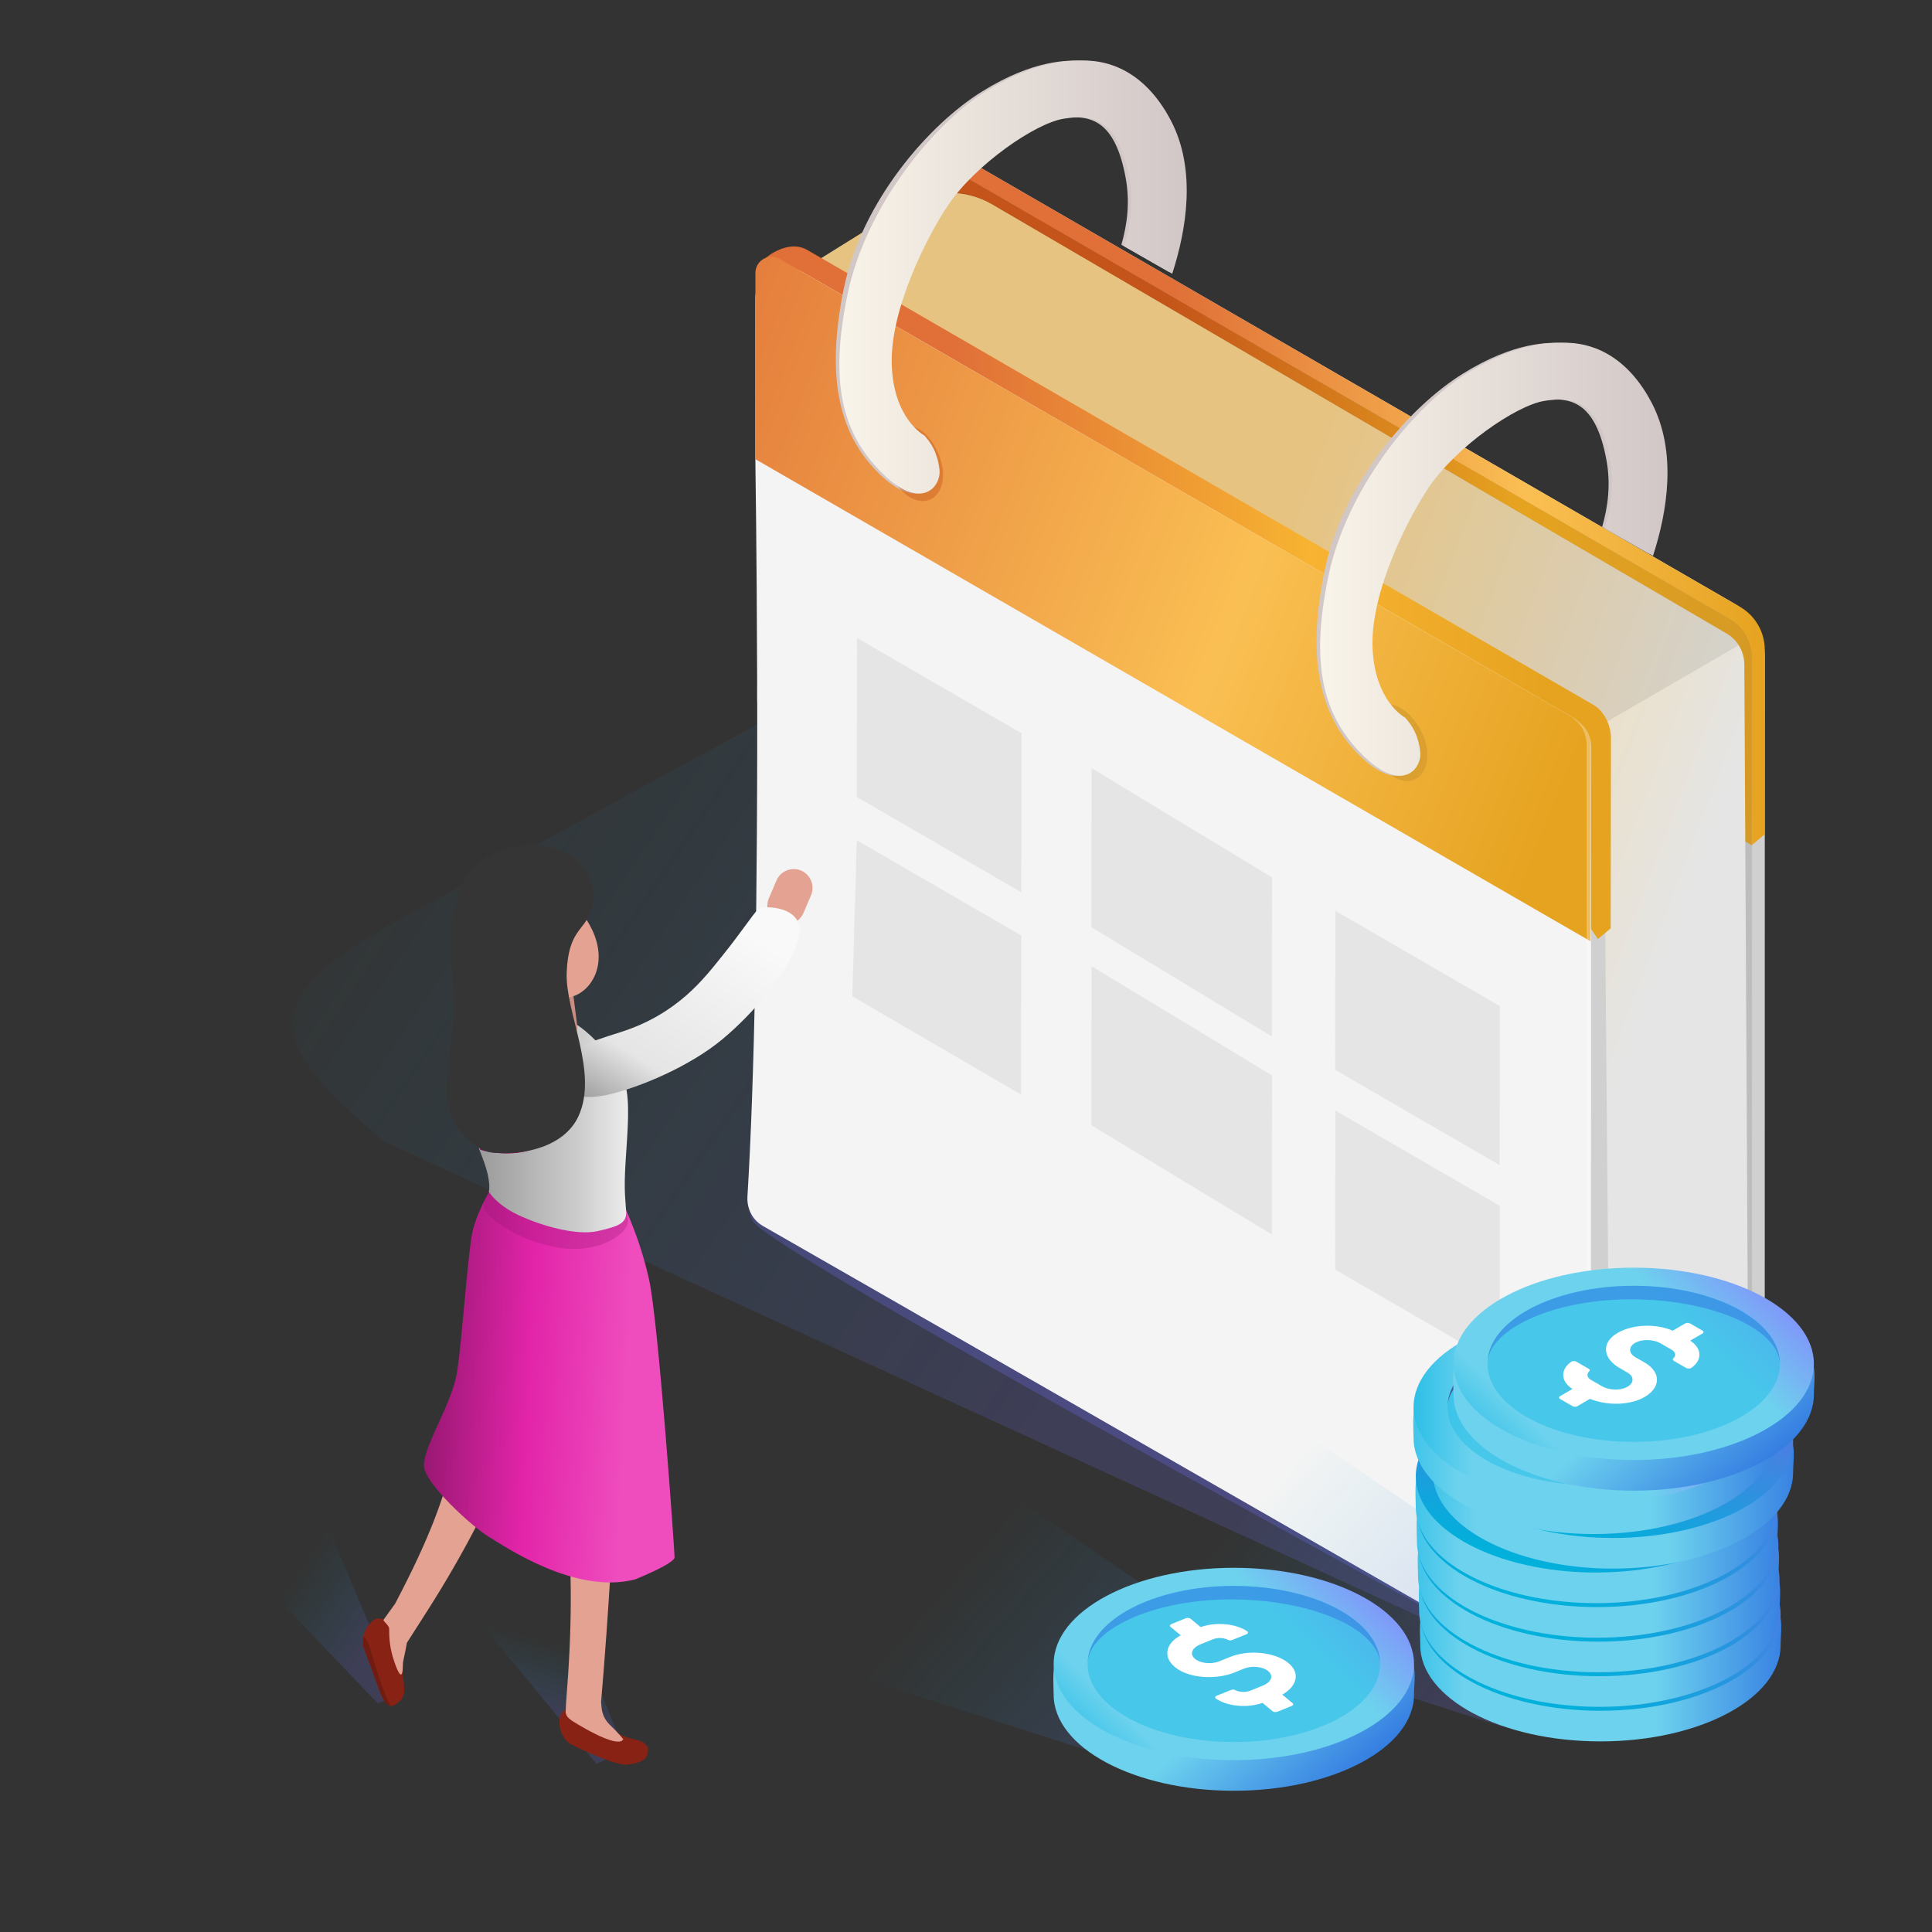 <svg width="200" height="200" viewBox="0 0 200 200" fill="none" xmlns="http://www.w3.org/2000/svg">
<rect x="0" y="0" width="200" height="200" fill="#333333" stroke="none"/>
<path d="M122.711 50.794L37.959 97.059C27.134 104.189 27.776 108.017 39.785 118.177L159.718 173.211C159.718 173.211 144.96 155.743 153.467 150.522L169.593 135.436C176.804 131.01 176.533 120.443 169.104 116.393L142.289 45.268C135.46 41.544 129.394 46.813 122.711 50.794Z" fill="url(#paint0_linear)"/>
<path opacity="0.3" d="M154.31 170.127C154.31 170.127 79.832 129.765 77.928 126.397C76.025 123.029 82.174 119.849 82.174 119.849L155.385 165.241L154.31 170.127Z" fill="#6C68E5"/>
<path d="M96.204 14.295L96.192 115.303L181.109 160.222L180.258 163.329L181.383 162.302C182.211 161.546 182.683 160.477 182.683 159.356L182.693 67.957C182.693 65.697 181.488 63.609 179.532 62.477L96.204 14.295Z" fill="#D0D0D0"/>
<path d="M182.687 67.274C182.69 65.437 181.712 63.739 180.122 62.82L96.204 14.295L94.882 15.395L96.201 20.184L96.198 36.486L94.879 37.586L181.337 87.492L182.658 86.392L182.664 82.602L182.687 67.274Z" fill="url(#paint1_linear)"/>
<path opacity="0.6" d="M99.287 17.942L178.79 63.914C180.387 64.838 181.371 66.543 181.371 68.388L181.361 161.038C181.361 163.295 178.92 164.707 176.963 163.583L96.344 117.25C95.433 116.726 94.871 115.756 94.871 114.705L94.882 20.484C94.882 18.222 97.329 16.81 99.287 17.942Z" fill="#B1B1B1"/>
<path d="M95.219 37.782L181.338 87.492L181.368 68.105C181.371 66.435 180.481 64.891 179.035 64.055L100.304 18.53C97.895 17.137 94.882 18.875 94.88 21.658L94.877 37.195C94.879 37.437 95.009 37.661 95.219 37.782Z" fill="url(#paint2_linear)"/>
<path d="M178.716 65.567L102.711 21.157C99.93 19.532 96.477 19.581 93.742 21.285L84.201 27.23L165.427 75.302L164.316 172.404L179.651 163.24C180.534 162.712 181.072 161.757 181.067 160.729L180.572 68.778C180.564 67.455 179.859 66.234 178.716 65.567Z" fill="url(#paint3_linear)"/>
<path opacity="0.1" d="M178.712 65.552L102.677 21.077C99.956 19.487 96.577 19.535 93.902 21.202L84.569 27.017L165.711 75.077L179.977 66.807C179.667 66.3 179.243 65.862 178.712 65.552Z" fill="#3A3A3A"/>
<path d="M81.421 28.898L79.51 125.251L158.7 167.078L163.487 173.03L164.731 172.218C165.549 171.683 166.802 170.537 166.802 169.56L166.012 77.486C166.012 76.513 164.093 73.549 163.25 73.062L81.421 28.898Z" fill="#D0D0D0"/>
<path d="M164.93 72.956L85.805 27.169L83.57 25.877C81.553 24.724 79.305 26.677 79.305 26.677L83.029 28.61L79.456 29.898C79.499 30.053 79.52 30.214 79.52 30.374L79.517 45.398C79.517 46.039 79.859 46.63 80.413 46.951L164.077 95.244L165.415 97.206L166.735 96.105L166.766 76.406C166.769 75.092 166.068 73.614 164.93 72.956Z" fill="url(#paint4_linear)"/>
<path d="M164.696 77.211V104.672L164.684 139.687V170.514C164.684 171.063 164.553 171.576 164.314 172.006C164.111 172.4 163.825 172.746 163.479 173.009C162.512 173.797 161.104 173.999 159.863 173.295L159.72 173.211L154.314 170.12L154.302 170.108L96.396 136.895L95.346 136.298L94.379 135.737L78.983 126.917C78.315 126.535 77.826 125.938 77.575 125.246C77.42 124.828 77.347 124.375 77.372 123.921C77.754 117.691 78.005 110.018 78.171 101.974C78.171 101.604 78.171 101.222 78.183 100.852C78.231 98.334 78.267 95.78 78.291 93.226C78.315 90.947 78.339 88.667 78.351 86.412C78.363 84.849 78.375 83.297 78.375 81.77V81.758C78.375 80.433 78.387 79.121 78.387 77.82V72.867C78.387 72.664 78.387 72.473 78.375 72.27V71.697C78.387 70.945 78.375 70.217 78.375 69.489C78.339 56.946 78.196 47.744 78.196 47.744V30.917C78.196 29.795 78.745 28.864 79.545 28.303C79.581 28.267 79.617 28.243 79.664 28.219C79.688 28.207 79.712 28.183 79.748 28.171C79.915 28.088 80.154 27.968 80.452 27.837C80.464 27.837 80.475 27.837 80.499 27.825C81.299 27.586 82.206 27.658 83.029 28.135L86.979 30.415L87.42 30.678L92.182 33.423L92.492 33.614L94.879 34.986L96.204 35.75L122.448 50.93L125.265 52.553L137.056 59.379L137.522 59.642L142.26 62.387L142.582 62.566L150.566 67.184L163.085 74.43C163.455 74.645 163.777 74.931 164.028 75.265C164.099 75.361 164.171 75.456 164.219 75.563C164.243 75.599 164.279 75.647 164.291 75.694C164.327 75.73 164.351 75.766 164.362 75.813C164.398 75.873 164.422 75.921 164.446 75.98C164.506 76.111 164.542 76.254 164.577 76.398C164.577 76.41 164.589 76.422 164.589 76.434C164.648 76.685 164.696 76.948 164.696 77.211Z" fill="url(#paint5_linear)"/>
<path d="M78.198 47.535L164.655 97.44L164.688 76.326C164.689 75.725 164.369 75.169 163.848 74.868L80.722 26.802C79.602 26.154 78.201 26.963 78.2 28.257L78.198 47.535Z" fill="url(#paint6_linear)"/>
<path opacity="0.4" d="M147.559 76.784C148.141 78.797 147.412 80.861 145.634 80.861C143.856 80.861 142.125 78.457 142.125 76.361C142.125 74.265 142.014 72.912 143.792 72.912C145.115 72.913 146.927 74.6 147.559 76.784Z" fill="#BF8C28"/>
<path d="M170.596 41.663C167.423 35.632 162.902 35.487 161.66 35.487C160.418 35.487 156.9 35.28 151.415 38.694C145.93 42.108 138.995 50.021 137.132 59.024C135.269 68.027 136.511 73.98 140.65 78.119C144.789 82.259 146.859 79.568 146.652 77.809C146.445 76.05 145.764 75.039 145.09 74.293C145.09 74.293 141.869 72.607 141.711 66.894C141.553 61.181 145.407 53.594 147.584 50.39C150.378 46.279 156.509 42.001 159.487 41.504C162.515 40.999 165.2 41.505 166.31 47.694C166.754 50.167 166.455 52.471 165.854 54.549L170.819 57.387C172.278 52.891 173.293 46.788 170.596 41.663Z" fill="#D1C7C7"/>
<path d="M170.965 41.663C167.792 35.632 163.271 35.487 162.029 35.487C160.787 35.487 157.269 35.28 151.784 38.694C146.299 42.108 139.366 50.696 137.503 59.698C135.64 68.7 136.881 73.978 141.02 78.118C145.159 82.258 147.229 79.567 147.022 77.808C146.815 76.049 146.134 75.038 145.46 74.292C145.46 74.292 142.239 72.606 142.081 66.893C141.923 61.18 145.777 53.593 147.954 50.389C150.748 46.278 156.879 42 159.857 41.503C162.885 40.998 165.57 41.504 166.68 47.693C167.124 50.166 166.752 52.632 166.152 54.71L171.116 57.548C172.575 53.053 173.662 46.788 170.965 41.663Z" fill="url(#paint7_linear)"/>
<path d="M120.827 12.451C117.654 6.42 113.133 6.275 111.891 6.275C110.649 6.275 107.131 6.068 101.646 9.482C96.161 12.896 89.226 20.809 87.363 29.812C85.501 38.815 86.742 44.768 90.881 48.907C95.02 53.047 97.09 50.356 96.883 48.597C96.676 46.838 95.995 45.827 95.321 45.081C95.321 45.081 92.1 43.395 91.942 37.682C91.784 31.969 95.638 24.382 97.816 21.178C100.609 17.067 106.74 12.789 109.718 12.292C112.746 11.787 115.431 12.293 116.541 18.482C116.985 20.955 116.686 23.259 116.085 25.337L121.05 28.175C122.51 23.679 123.524 17.576 120.827 12.451Z" fill="#D1C7C7"/>
<path opacity="0.4" d="M97.43 47.787C98.013 49.8 97.284 51.864 95.505 51.864C93.728 51.864 91.999 49.66 91.999 47.564C91.999 45.468 92.261 44.107 94.04 44.107C95.362 44.107 96.799 45.602 97.43 47.787Z" fill="#C45419"/>
<path d="M121.197 12.451C118.024 6.42 113.503 6.275 112.261 6.275C111.019 6.275 107.501 6.068 102.016 9.482C96.531 12.896 89.597 21.484 87.734 30.487C85.871 39.49 87.112 44.767 91.251 48.907C95.391 53.047 97.46 50.356 97.254 48.597C97.046 46.838 96.365 45.827 95.692 45.081C95.692 45.081 92.471 43.395 92.312 37.682C92.154 31.969 96.008 24.382 98.186 21.178C100.979 17.067 107.11 12.789 110.088 12.292C113.116 11.787 115.801 12.293 116.911 18.482C117.355 20.955 116.983 23.421 116.383 25.499L121.348 28.337C122.806 23.841 123.894 17.576 121.197 12.451Z" fill="url(#paint8_linear)"/>
<path d="M105.726 92.369L88.701 82.505L88.725 66.044L105.751 75.908L105.726 92.369Z" fill="url(#paint9_linear)"/>
<path d="M131.657 107.289L112.974 95.977L112.998 79.517L131.682 90.829L131.657 107.289Z" fill="url(#paint10_linear)"/>
<path d="M131.657 127.792L112.974 116.48L112.998 100.019L131.682 111.331L131.657 127.792Z" fill="url(#paint11_linear)"/>
<path d="M155.242 120.612L138.218 110.75L138.242 94.29L155.266 104.152L155.242 120.612Z" fill="url(#paint12_linear)"/>
<path d="M155.242 141.293L138.218 131.43L138.242 114.97L155.266 124.832L155.242 141.293Z" fill="url(#paint13_linear)"/>
<path d="M105.696 113.302L88.231 103.142L88.694 86.979L105.72 96.842L105.696 113.302Z" fill="url(#paint14_linear)"/>
<path opacity="0.3" d="M159.774 173.1C160.707 173.636 161.824 173.629 162.757 173.093C163.69 172.552 164.248 171.586 164.248 170.507L164.259 77.211C164.259 76.148 163.786 74.952 162.865 74.42L162.912 74.373C163.973 74.987 164.714 75.986 164.714 77.212L164.703 170.508C164.703 171.751 164.062 172.866 162.986 173.488C162.445 173.801 161.852 173.958 161.258 173.958C160.67 173.958 160.083 173.805 159.545 173.497L159.774 173.1Z" fill="white"/>
<path d="M170.672 172.579L131.787 146.155L108.281 163.633L155.385 178.694L170.672 172.579Z" fill="url(#paint15_linear)"/>
<path d="M140.514 179.125L101.628 152.701L78.123 170.179L125.226 185.24L140.514 179.125Z" fill="url(#paint16_linear)"/>
<path d="M147.024 170.313C147.024 175.812 155.375 180.269 165.676 180.269C175.977 180.269 184.328 175.811 184.328 170.313C184.328 169.055 184.66 167.435 183.862 166.327C181.174 162.592 173.62 160.356 165.675 160.356C157.481 160.356 149.961 162.366 147.456 166.287C146.813 167.296 147.024 169.188 147.024 170.313Z" fill="url(#paint17_linear)"/>
<path d="M165.677 177.098C155.376 177.098 147.025 172.641 147.025 167.142C147.025 161.643 155.376 157.186 165.677 157.186C175.979 157.186 184.329 161.643 184.329 167.142C184.329 172.641 175.979 177.098 165.677 177.098Z" fill="url(#paint18_linear)"/>
<path opacity="0.6" d="M165.678 175.223C157.316 175.223 150.539 171.605 150.539 167.142C150.539 162.679 157.316 159.061 165.678 159.061C174.039 159.061 180.817 162.679 180.817 167.142C180.817 171.605 174.039 175.223 165.678 175.223Z" fill="url(#paint19_linear)"/>
<path d="M165.412 160.461C157.051 160.461 150.539 163.718 150.539 167.143C150.539 162.68 157.317 159.062 165.678 159.062C174.039 159.062 180.817 162.68 180.817 167.143C180.648 163.508 173.773 160.461 165.412 160.461Z" fill="#4160A1"/>
<path d="M157.987 163.354C157.84 163.439 157.839 163.571 157.979 163.653L159.254 164.394C158.034 165.201 157.983 166.392 159.143 167.221C159.27 167.309 159.524 167.309 159.671 167.225L160.954 166.484C161.069 166.418 161.095 166.322 161.013 166.237C160.696 165.957 160.756 165.577 161.184 165.33L162.327 164.67C162.991 164.287 164.073 164.206 164.816 164.548C165.648 164.935 165.701 165.661 164.947 166.096L163.976 166.656C162.182 167.692 162.287 169.424 164.286 170.387C165.828 171.121 168.03 171.076 169.625 170.42L170.932 171.179C171.072 171.26 171.301 171.26 171.447 171.175L172.73 170.434C172.87 170.353 172.871 170.22 172.732 170.139L171.451 169.394C172.677 168.59 172.729 167.4 171.562 166.574C171.442 166.482 171.187 166.482 171.04 166.567L169.757 167.308C169.642 167.374 169.616 167.47 169.698 167.555C170.008 167.832 169.949 168.211 169.521 168.458L168.384 169.114C167.707 169.505 166.631 169.589 165.895 169.243C165.057 168.852 165.01 168.13 165.764 167.695L166.607 167.208C168.203 166.286 168.473 164.779 167.046 163.765C165.525 162.696 162.878 162.563 161.073 163.363L159.779 162.611C159.639 162.53 159.41 162.53 159.27 162.611L157.987 163.354Z" fill="white"/>
<path d="M146.91 166.735C146.91 172.234 155.26 176.691 165.561 176.691C175.862 176.691 184.213 172.233 184.213 166.735C184.213 165.477 184.546 163.857 183.748 162.749C181.06 159.014 173.505 156.778 165.56 156.778C157.366 156.778 149.847 158.788 147.341 162.709C146.698 163.719 146.91 165.61 146.91 166.735Z" fill="url(#paint20_linear)"/>
<path d="M165.561 173.521C155.26 173.521 146.91 169.063 146.91 163.565C146.91 158.066 155.26 153.609 165.561 153.609C175.863 153.609 184.214 158.066 184.214 163.565C184.214 169.063 175.863 173.521 165.561 173.521Z" fill="url(#paint21_linear)"/>
<path opacity="0.6" d="M165.561 171.646C157.2 171.646 150.422 168.028 150.422 163.565C150.422 159.102 157.2 155.484 165.561 155.484C173.922 155.484 180.7 159.102 180.7 163.565C180.7 168.028 173.922 171.646 165.561 171.646Z" fill="url(#paint22_linear)"/>
<path d="M165.297 156.883C156.936 156.883 150.424 160.14 150.424 163.564C150.424 159.101 157.202 155.483 165.563 155.483C173.924 155.483 180.702 159.101 180.702 163.564C180.532 159.93 173.657 156.883 165.297 156.883Z" fill="#4160A1"/>
<path d="M157.874 159.779C157.727 159.864 157.72 159.993 157.866 160.078L159.141 160.819C157.915 161.623 157.87 162.817 159.03 163.639C159.15 163.731 159.411 163.728 159.552 163.646L160.835 162.905C160.95 162.839 160.976 162.743 160.894 162.658C160.584 162.382 160.643 162.002 161.071 161.755L162.214 161.095C162.884 160.708 163.967 160.627 164.703 160.973C165.534 161.36 165.588 162.086 164.834 162.521L163.864 163.081C162.07 164.117 162.168 165.846 164.168 166.808C165.71 167.542 167.919 167.501 169.514 166.845L170.814 167.601C170.954 167.682 171.183 167.682 171.329 167.597L172.612 166.856C172.752 166.775 172.753 166.642 172.614 166.561L171.339 165.82C172.566 165.016 172.617 163.818 171.457 162.996C171.324 162.904 171.069 162.904 170.929 162.985L169.639 163.73C169.53 163.793 169.505 163.896 169.587 163.973C169.897 164.257 169.838 164.636 169.41 164.883L168.273 165.539C167.603 165.926 166.52 166.007 165.778 165.664C164.947 165.277 164.893 164.551 165.647 164.116L166.49 163.629C168.086 162.707 168.368 161.2 166.936 160.19C165.408 159.117 162.768 158.988 160.956 159.785L159.668 159.037C159.522 158.952 159.299 158.956 159.159 159.037L157.874 159.779Z" fill="white"/>
<path d="M146.794 163.158C146.794 168.657 155.145 173.114 165.446 173.114C175.747 173.114 184.098 168.656 184.098 163.158C184.098 161.9 184.43 160.28 183.632 159.172C180.944 155.437 173.39 153.201 165.445 153.201C157.251 153.201 149.731 155.211 147.226 159.132C146.583 160.141 146.794 162.033 146.794 163.158Z" fill="url(#paint23_linear)"/>
<path d="M165.447 169.943C155.145 169.943 146.795 165.486 146.795 159.987C146.795 154.488 155.145 150.031 165.447 150.031C175.748 150.031 184.099 154.488 184.099 159.987C184.099 165.486 175.748 169.943 165.447 169.943Z" fill="url(#paint24_linear)"/>
<path opacity="0.6" d="M165.447 168.068C157.086 168.068 150.308 164.45 150.308 159.987C150.308 155.524 157.086 151.906 165.447 151.906C173.808 151.906 180.586 155.524 180.586 159.987C180.586 164.45 173.808 168.068 165.447 168.068Z" fill="url(#paint25_linear)"/>
<path d="M165.181 153.306C156.82 153.306 150.308 156.563 150.308 159.988C150.308 155.525 157.086 151.907 165.447 151.907C173.808 151.907 180.586 155.525 180.586 159.988C180.417 156.353 173.542 153.306 165.181 153.306Z" fill="#4160A1"/>
<path d="M157.755 156.201C157.608 156.286 157.614 156.415 157.753 156.496L159.028 157.237C157.802 158.048 157.75 159.239 158.91 160.061C159.043 160.153 159.298 160.153 159.438 160.072L160.721 159.331C160.836 159.265 160.868 159.165 160.78 159.084C160.463 158.804 160.523 158.424 160.95 158.177L162.093 157.517C162.763 157.13 163.846 157.049 164.582 157.395C165.42 157.778 165.473 158.505 164.713 158.943L163.743 159.503C161.949 160.539 162.06 162.268 164.053 163.233C165.602 163.963 167.797 163.922 169.398 163.263L170.698 164.019C170.844 164.104 171.067 164.107 171.214 164.023L172.497 163.282C172.637 163.201 172.638 163.068 172.492 162.983L171.217 162.242C172.45 161.435 172.501 160.244 171.335 159.418C171.208 159.33 170.954 159.33 170.813 159.411L169.53 160.152C169.415 160.218 169.383 160.318 169.471 160.399C169.775 160.679 169.715 161.059 169.294 161.302L168.151 161.962C167.481 162.349 166.405 162.434 165.668 162.087C164.824 161.7 164.777 160.977 165.53 160.542L166.373 160.055C167.969 159.133 168.245 157.622 166.812 156.612C165.291 155.543 162.644 155.41 160.839 156.21L159.545 155.458C159.405 155.377 159.176 155.377 159.036 155.458L157.755 156.201Z" fill="white"/>
<path d="M146.679 159.58C146.679 165.079 155.03 169.536 165.331 169.536C175.632 169.536 183.983 165.078 183.983 159.58C183.983 158.322 184.315 156.702 183.517 155.594C180.829 151.859 173.275 149.623 165.33 149.623C157.136 149.623 149.616 151.633 147.111 155.554C146.468 156.563 146.679 158.455 146.679 159.58Z" fill="url(#paint26_linear)"/>
<path d="M165.331 166.366C155.029 166.366 146.679 161.909 146.679 156.41C146.679 150.912 155.029 146.454 165.331 146.454C175.632 146.454 183.983 150.912 183.983 156.41C183.983 161.909 175.632 166.366 165.331 166.366Z" fill="url(#paint27_linear)"/>
<path opacity="0.6" d="M165.33 164.491C156.969 164.491 150.191 160.873 150.191 156.41C150.191 151.947 156.969 148.329 165.33 148.329C173.692 148.329 180.469 151.947 180.469 156.41C180.469 160.873 173.692 164.491 165.33 164.491Z" fill="url(#paint28_linear)"/>
<path d="M165.066 149.728C156.705 149.728 150.193 152.985 150.193 156.41C150.193 151.947 156.971 148.329 165.332 148.329C173.693 148.329 180.471 151.947 180.471 156.41C180.302 152.775 173.427 149.728 165.066 149.728Z" fill="#4160A1"/>
<path d="M157.641 152.625C157.501 152.706 157.493 152.835 157.639 152.92L158.914 153.661C157.681 154.468 157.636 155.663 158.796 156.485C158.923 156.573 159.177 156.573 159.318 156.492L160.601 155.751C160.716 155.685 160.748 155.585 160.66 155.504C160.356 155.224 160.409 154.848 160.837 154.601L161.98 153.941C162.65 153.554 163.733 153.473 164.469 153.819C165.307 154.202 165.36 154.929 164.6 155.367L163.636 155.924C161.836 156.963 161.94 158.689 163.933 159.654C165.482 160.384 167.684 160.347 169.285 159.687L170.585 160.443C170.725 160.524 170.954 160.524 171.094 160.443L172.377 159.702C172.517 159.621 172.518 159.488 172.379 159.407L171.104 158.666C172.337 157.859 172.382 156.664 171.222 155.842C171.089 155.75 170.834 155.75 170.694 155.831L169.411 156.572C169.296 156.638 169.27 156.742 169.352 156.819C169.669 157.099 169.609 157.479 169.181 157.726L168.038 158.386C167.368 158.773 166.285 158.854 165.549 158.508C164.711 158.125 164.658 157.398 165.418 156.96L166.255 156.477C167.857 155.552 168.133 154.048 166.707 153.034C165.173 151.965 162.526 151.832 160.721 152.632L159.433 151.884C159.287 151.799 159.064 151.803 158.924 151.884L157.641 152.625Z" fill="white"/>
<path d="M146.562 156.003C146.562 161.502 154.913 165.959 165.214 165.959C175.515 165.959 183.866 161.501 183.866 156.003C183.866 154.745 184.198 153.125 183.4 152.017C180.712 148.282 173.158 146.046 165.213 146.046C157.019 146.046 149.499 148.056 146.994 151.977C146.351 152.986 146.562 154.878 146.562 156.003Z" fill="url(#paint29_linear)"/>
<path d="M165.215 162.788C154.914 162.788 146.563 158.331 146.563 152.832C146.563 147.333 154.914 142.876 165.215 142.876C175.517 142.876 183.867 147.333 183.867 152.832C183.867 158.331 175.517 162.788 165.215 162.788Z" fill="url(#paint30_linear)"/>
<path opacity="0.6" d="M165.215 160.913C156.854 160.913 150.076 157.295 150.076 152.832C150.076 148.369 156.854 144.751 165.215 144.751C173.577 144.751 180.354 148.369 180.354 152.832C180.354 157.295 173.577 160.913 165.215 160.913Z" fill="url(#paint31_linear)"/>
<path d="M164.949 146.151C156.588 146.151 150.076 149.408 150.076 152.832C150.076 148.369 156.854 144.751 165.215 144.751C173.576 144.751 180.354 148.369 180.354 152.832C180.185 149.198 173.31 146.151 164.949 146.151Z" fill="#4160A1"/>
<path d="M157.52 149.046C157.38 149.127 157.379 149.26 157.518 149.341L158.793 150.082C157.573 150.889 157.515 152.084 158.675 152.906C158.808 152.998 159.063 152.998 159.203 152.917L160.486 152.176C160.601 152.11 160.633 152.01 160.545 151.929C160.235 151.645 160.294 151.265 160.722 151.018L161.858 150.362C162.528 149.975 163.611 149.894 164.347 150.24C165.185 150.623 165.238 151.35 164.485 151.785L163.515 152.345C161.714 153.385 161.826 155.113 163.825 156.075C165.367 156.809 167.57 156.764 169.164 156.108L170.471 156.867C170.611 156.948 170.84 156.948 170.98 156.867L172.263 156.126C172.41 156.041 172.404 155.912 172.265 155.831L170.984 155.086C172.217 154.279 172.268 153.088 171.102 152.262C170.975 152.174 170.721 152.174 170.58 152.255L169.297 152.996C169.182 153.062 169.156 153.158 169.238 153.243C169.548 153.52 169.489 153.899 169.061 154.146L167.918 154.806C167.248 155.193 166.172 155.278 165.435 154.931C164.597 154.54 164.544 153.821 165.304 153.383L166.147 152.896C167.743 151.974 168.013 150.467 166.586 149.453C165.058 148.388 162.418 148.251 160.606 149.055L159.312 148.303C159.172 148.222 158.95 148.218 158.803 148.303L157.52 149.046Z" fill="white"/>
<path d="M148.318 152.425C148.318 157.924 156.669 162.381 166.97 162.381C177.271 162.381 185.622 157.923 185.622 152.425C185.622 151.167 185.954 149.547 185.156 148.439C182.468 144.704 174.914 142.468 166.969 142.468C158.775 142.468 151.255 144.478 148.75 148.399C148.107 149.408 148.318 151.3 148.318 152.425Z" fill="url(#paint32_linear)"/>
<path d="M166.971 159.211C156.67 159.211 148.319 154.754 148.319 149.255C148.319 143.757 156.67 139.299 166.971 139.299C177.273 139.299 185.623 143.757 185.623 149.255C185.623 154.754 177.273 159.211 166.971 159.211Z" fill="url(#paint33_linear)"/>
<path opacity="0.6" d="M166.971 157.336C158.61 157.336 151.832 153.718 151.832 149.255C151.832 144.792 158.61 141.174 166.971 141.174C175.333 141.174 182.11 144.792 182.11 149.255C182.11 153.718 175.333 157.336 166.971 157.336Z" fill="url(#paint34_linear)"/>
<path d="M166.705 142.573C158.344 142.573 151.832 145.83 151.832 149.255C151.832 144.792 158.61 141.174 166.971 141.174C175.332 141.174 182.11 144.792 182.11 149.255C181.941 145.62 175.066 142.573 166.705 142.573Z" fill="#4160A1"/>
<path d="M159.278 145.47C159.138 145.551 159.13 145.68 159.276 145.765L160.551 146.506C159.325 147.31 159.273 148.508 160.433 149.33C160.56 149.419 160.814 149.419 160.955 149.337L162.245 148.592C162.353 148.529 162.386 148.43 162.304 148.345C161.994 148.069 162.053 147.689 162.481 147.442L163.618 146.786C164.288 146.399 165.371 146.318 166.113 146.661C166.944 147.048 166.998 147.774 166.244 148.209L165.274 148.769C163.473 149.809 163.578 151.534 165.577 152.496C167.119 153.23 169.328 153.189 170.922 152.533L172.222 153.289C172.362 153.37 172.591 153.37 172.731 153.289L174.014 152.548C174.161 152.463 174.162 152.331 174.022 152.249L172.747 151.508C173.973 150.704 174.018 149.51 172.858 148.688C172.731 148.592 172.47 148.596 172.33 148.677L171.047 149.418C170.932 149.484 170.912 149.584 170.988 149.665C171.305 149.945 171.245 150.325 170.817 150.572L169.674 151.232C169.004 151.619 167.921 151.7 167.185 151.354C166.353 150.967 166.3 150.241 167.054 149.806L167.897 149.319C169.493 148.397 169.769 146.894 168.343 145.88C166.809 144.811 164.175 144.678 162.363 145.475L161.075 144.727C160.929 144.642 160.706 144.646 160.56 144.731L159.278 145.47Z" fill="white"/>
<path d="M146.332 148.847C146.332 154.346 154.683 158.803 164.984 158.803C175.285 158.803 183.636 154.345 183.636 148.847C183.636 147.589 183.968 145.969 183.17 144.861C180.482 141.126 172.928 138.89 164.983 138.89C156.789 138.89 149.269 140.9 146.764 144.821C146.121 145.831 146.332 147.722 146.332 148.847Z" fill="url(#paint35_linear)"/>
<path d="M164.984 155.633C154.683 155.633 146.332 151.176 146.332 145.677C146.332 140.178 154.683 135.721 164.984 135.721C175.286 135.721 183.636 140.178 183.636 145.677C183.636 151.176 175.286 155.633 164.984 155.633Z" fill="url(#paint36_linear)"/>
<path opacity="0.6" d="M164.985 153.758C156.623 153.758 149.846 150.14 149.846 145.677C149.846 141.214 156.623 137.596 164.985 137.596C173.346 137.596 180.124 141.214 180.124 145.677C180.124 150.14 173.346 153.758 164.985 153.758Z" fill="#2DBFE7"/>
<path d="M164.72 138.996C156.359 138.996 149.847 142.253 149.847 145.677C149.847 141.214 156.625 137.596 164.986 137.596C173.347 137.596 180.125 141.214 180.125 145.677C179.955 142.043 173.08 138.996 164.72 138.996Z" fill="#4160A1"/>
<path d="M157.294 141.889C157.147 141.974 157.146 142.107 157.286 142.188L158.561 142.929C157.341 143.736 157.29 144.927 158.45 145.749C158.577 145.845 158.831 145.845 158.978 145.76L160.261 145.019C160.376 144.953 160.402 144.857 160.32 144.772C160.003 144.492 160.063 144.112 160.49 143.865L161.633 143.205C162.303 142.818 163.386 142.737 164.122 143.083C164.953 143.47 165.007 144.196 164.253 144.631L163.283 145.191C161.489 146.227 161.594 147.959 163.593 148.921C165.135 149.655 167.338 149.61 168.932 148.954L170.232 149.71C170.378 149.795 170.607 149.795 170.754 149.71L172.037 148.969C172.177 148.888 172.178 148.755 172.032 148.67L170.757 147.929C171.983 147.125 172.035 145.935 170.875 145.105C170.748 145.016 170.494 145.017 170.347 145.101L169.064 145.842C168.955 145.905 168.923 146.004 169.005 146.089C169.315 146.365 169.256 146.745 168.828 146.992L167.685 147.652C167.021 148.035 165.945 148.12 165.202 147.777C164.364 147.386 164.317 146.664 165.071 146.229L165.914 145.742C167.51 144.82 167.786 143.309 166.353 142.299C164.832 141.23 162.185 141.097 160.38 141.897L159.086 141.145C158.946 141.064 158.717 141.064 158.577 141.145L157.294 141.889Z" fill="white"/>
<path d="M150.467 144.356C150.467 149.855 158.818 154.312 169.119 154.312C179.42 154.312 187.771 149.854 187.771 144.356C187.771 143.098 188.103 141.478 187.305 140.37C184.617 136.635 177.063 134.399 169.118 134.399C160.924 134.399 153.404 136.409 150.899 140.33C150.256 141.339 150.467 143.231 150.467 144.356Z" fill="url(#paint37_linear)"/>
<path d="M169.12 151.141C158.819 151.141 150.468 146.684 150.468 141.185C150.468 135.686 158.819 131.229 169.12 131.229C179.422 131.229 187.772 135.686 187.772 141.185C187.772 146.684 179.422 151.141 169.12 151.141Z" fill="url(#paint38_linear)"/>
<path opacity="0.6" d="M169.121 149.266C160.759 149.266 153.982 145.648 153.982 141.185C153.982 136.722 160.759 133.104 169.121 133.104C177.482 133.104 184.26 136.722 184.26 141.185C184.26 145.648 177.482 149.266 169.121 149.266Z" fill="#2DBFE7"/>
<path opacity="0.6" d="M168.855 134.504C160.494 134.504 153.982 137.761 153.982 141.186C153.982 136.723 160.76 133.105 169.121 133.105C177.482 133.105 184.26 136.723 184.26 141.186C184.091 137.551 177.216 134.504 168.855 134.504Z" fill="#367FE2"/>
<path d="M176.242 137.746C176.382 137.827 176.383 137.96 176.243 138.041L174.968 138.782C176.201 139.589 176.246 140.784 175.086 141.606C174.953 141.698 174.698 141.698 174.558 141.617L173.275 140.876C173.16 140.81 173.134 140.714 173.216 140.629C173.533 140.349 173.473 139.969 173.045 139.722L171.902 139.062C171.232 138.675 170.149 138.594 169.413 138.94C168.581 139.327 168.522 140.05 169.282 140.488L170.252 141.048C172.046 142.084 171.948 143.813 169.948 144.775C168.393 145.509 166.197 145.468 164.596 144.808L163.296 145.564C163.15 145.649 162.927 145.645 162.787 145.564L161.504 144.823C161.364 144.742 161.356 144.613 161.502 144.528L162.777 143.787C161.551 142.983 161.499 141.785 162.659 140.963C162.786 140.874 163.04 140.874 163.181 140.956L164.464 141.697C164.579 141.763 164.611 141.863 164.523 141.944C164.219 142.224 164.278 142.604 164.7 142.847L165.843 143.507C166.513 143.894 167.596 143.975 168.332 143.629C169.17 143.246 169.223 142.519 168.47 142.084L167.627 141.597C166.031 140.675 165.749 139.168 167.181 138.158C168.709 137.085 171.349 136.956 173.161 137.752L174.449 137.004C174.589 136.923 174.818 136.923 174.958 137.004L176.242 137.746Z" fill="white"/>
<path d="M109.073 175.424C109.073 180.923 117.424 185.38 127.725 185.38C138.026 185.38 146.377 180.922 146.377 175.424C146.377 174.166 146.709 172.546 145.911 171.438C143.223 167.703 135.669 165.467 127.724 165.467C119.53 165.467 112.01 167.477 109.505 171.398C108.862 172.407 109.073 174.299 109.073 175.424Z" fill="url(#paint39_linear)"/>
<path d="M127.725 182.21C117.424 182.21 109.073 177.753 109.073 172.254C109.073 166.756 117.424 162.298 127.725 162.298C138.027 162.298 146.377 166.756 146.377 172.254C146.377 177.753 138.027 182.21 127.725 182.21Z" fill="url(#paint40_linear)"/>
<path opacity="0.6" d="M127.726 180.335C119.364 180.335 112.587 176.717 112.587 172.254C112.587 167.791 119.364 164.173 127.726 164.173C136.087 164.173 142.865 167.791 142.865 172.254C142.865 176.717 136.087 180.335 127.726 180.335Z" fill="#2DBFE7"/>
<path opacity="0.6" d="M127.46 165.572C119.099 165.572 112.587 168.829 112.587 172.254C112.587 167.791 119.365 164.173 127.726 164.173C136.087 164.173 142.865 167.791 142.865 172.254C142.696 168.619 135.821 165.572 127.46 165.572Z" fill="#367FE2"/>
<path d="M128.915 168.748C128.984 168.788 129.051 168.83 129.116 168.873C129.244 168.961 129.206 169.109 129.041 169.175L127.555 169.772C127.422 169.827 127.256 169.827 127.128 169.761C126.7 169.536 126.051 169.499 125.556 169.698L124.242 170.233C123.467 170.55 123.14 171.147 123.607 171.63C123.692 171.72 123.796 171.8 123.915 171.869C124.513 172.214 125.48 172.276 126.205 171.984L127.329 171.531C129.072 170.823 131.419 170.975 132.889 171.824C133.165 171.983 133.41 172.167 133.615 172.375C134.588 173.385 134.143 174.635 132.741 175.427L133.802 176.304C133.917 176.4 133.886 176.529 133.721 176.595L132.242 177.196C132.095 177.255 131.897 177.244 131.774 177.173C131.759 177.164 131.745 177.155 131.732 177.144L130.696 176.281C129.2 176.808 127.295 176.671 126.077 175.968C126.008 175.928 125.941 175.886 125.876 175.843C125.748 175.755 125.786 175.607 125.951 175.541L127.437 174.944C127.564 174.892 127.742 174.892 127.863 174.955C128.284 175.183 128.94 175.217 129.435 175.018L130.749 174.484C131.517 174.171 131.851 173.57 131.384 173.087C131.299 172.997 131.195 172.917 131.076 172.848C130.478 172.503 129.51 172.441 128.779 172.737L127.814 173.128C126.052 173.842 123.603 173.771 122.094 172.9C122.02 172.858 121.949 172.813 121.88 172.767C120.328 171.702 120.561 170.176 122.236 169.284L121.181 168.418C121.066 168.322 121.103 168.189 121.268 168.123L122.747 167.522C122.893 167.463 123.085 167.477 123.207 167.547C123.223 167.556 123.237 167.566 123.251 167.577L124.293 168.436C125.792 167.908 127.697 168.045 128.915 168.748Z" fill="white"/>
<path d="M61.76 182.601L46.993 164.645L57.928 164.529L64.626 181.225L61.76 182.601Z" fill="url(#paint41_linear)"/>
<path d="M39.109 176.339L22.677 159.136L34.116 158.489L41.305 175.425L39.109 176.339Z" fill="url(#paint42_linear)"/>
<path d="M61.76 176.747L63.465 179.109C65.163 180.386 66.46 179.753 67.094 180.946L67.087 181.228C67.064 182.223 66.26 182.486 64.971 182.673C63.681 182.86 59.084 180.555 59.084 180.555C58.103 179.958 57.751 178.694 57.981 177.663C57.981 177.663 58.377 176.51 59.978 176.67C61.02 176.775 60.974 176.27 61.76 176.747Z" fill="#872215"/>
<path d="M63.178 178.6C62.142 177.612 62.294 176.572 62.225 176.178C63.907 156.772 63.88 140.853 65.886 133.936L56.017 136.355C58.513 153.303 59.871 160.728 58.605 176.19C58.608 176.195 58.559 177.119 58.559 177.119C58.532 177.542 58.792 177.858 59.154 178.075L59.141 178.089C59.141 178.089 63.904 181.157 64.523 180.054C64.522 180.053 64.105 179.485 63.178 178.6Z" fill="#E4A293"/>
<path d="M42.126 169.503L41.569 172.313C41.788 174.39 42.123 175.438 41.392 176.088L41.185 176.272C40.455 176.922 39.934 176.589 39.441 175.443L37.605 170.431C37.377 169.325 37.962 168.13 38.858 167.604C38.858 167.604 39.406 167.293 40.986 168.169C41.888 168.669 41.943 168.618 42.126 169.503Z" fill="#872215"/>
<path d="M59.553 129.448L50.288 133.064C47.008 149.162 48.106 152.311 40.913 165.99C40.913 165.993 40.911 165.997 40.91 166L39.7 167.684C39.672 167.857 40.304 168.28 40.285 168.607C40.283 169.457 40.312 170.561 40.831 172.059C41.6 174.279 41.702 173.085 41.702 172.469C41.702 171.853 41.825 171.764 42.124 170.06L44.193 166.82C52.459 153.893 56.547 142.046 59.553 129.448Z" fill="#E4A293"/>
<path d="M52.362 120.713C52.362 120.713 49.267 124.786 48.779 128.206C48.289 131.627 47.812 138.726 47.325 141.984C46.836 145.242 43.879 149.628 43.879 151.69C43.879 153.546 48.98 158.119 50.609 159.096C52.239 160.073 59.569 165.123 65.76 163.494C65.76 163.494 69.832 161.865 69.832 161.213C69.832 160.561 68.169 136.86 67.192 132.462C66.215 128.064 64.585 124.806 64.585 124.806C64.585 124.806 56.434 120.061 52.362 120.713Z" fill="url(#paint43_linear)"/>
<path opacity="0.3" d="M51.103 122.623C51.103 122.623 49.636 124.451 50.193 125.301C50.873 126.341 54.191 128.829 58.672 129.26C62.279 129.606 65.51 127.511 64.959 125.994C62.349 118.821 53.937 125.896 51.103 122.623Z" fill="#981471"/>
<path d="M48.766 105.1C48.766 105.1 46.026 107.839 47.757 114.037C47.757 114.037 48.844 116.871 50.029 120.072C50.919 122.48 50.599 123.359 50.599 123.359C50.599 123.359 51.364 124.698 53.66 125.782C55.956 126.866 59.654 127.95 61.886 127.44C64.118 126.93 64.882 126.611 64.819 125.4C64.754 124.189 64.567 123.35 64.758 120.29C64.95 117.229 65.269 113.977 64.695 112.192C64.121 110.407 60.868 105.816 57.553 105.114C57.553 105.113 53.623 109.487 48.766 105.1Z" fill="url(#paint44_linear)"/>
<path d="M49.734 119.035C49.734 119.035 57.566 121.427 58.911 114.003L59.379 112.134L49.306 117.93L49.734 119.035Z" fill="#9A0165"/>
<path d="M50.898 104.097C50.898 104.097 49.264 104.645 49.06 105.614C48.858 106.583 50.261 107.094 51.09 107.285C51.919 107.476 56.063 108.114 58.294 105.627C60.526 103.14 53.193 103.076 50.898 104.097Z" fill="url(#paint45_linear)"/>
<path d="M80.624 95.536C79.638 95.116 79.175 93.966 79.596 92.981L80.377 91.147C80.797 90.162 81.948 89.699 82.933 90.119C83.918 90.539 84.38 91.689 83.96 92.674L83.178 94.508C82.758 95.494 81.609 95.956 80.624 95.536Z" fill="#E4A293"/>
<path d="M56.639 108.664L56.291 108.656C55.114 108.627 54.175 107.641 54.205 106.464L54.489 101.048C54.517 99.871 55.504 98.932 56.681 98.961L57.029 98.969C58.206 98.998 59.145 99.984 59.115 101.161L59.775 106.34C59.746 107.517 57.816 108.693 56.639 108.664Z" fill="#CB8D82"/>
<path d="M57.522 111.738C57.566 112.919 59.618 114.063 62.929 113.323C66.24 112.583 71.428 110.364 74.74 107.617C78.05 104.87 81.666 100.591 82.659 97.21C83.653 93.829 79.017 93.617 78.466 94.146C77.913 94.675 76.727 96.522 74.85 98.847C72.975 101.172 70.215 104.976 64.144 106.878C58.074 108.779 57.44 109.516 57.522 111.738Z" fill="url(#paint46_linear)"/>
<path d="M59.453 101.044C59.175 104.334 57.032 105.667 54.669 104.023C52.306 102.378 50.615 98.378 50.894 95.088C51.172 91.798 53.313 90.465 55.676 92.109C58.039 93.754 59.73 97.755 59.453 101.044Z" fill="#F9BCAA"/>
<path d="M61.965 98.738C62.145 102.035 59.307 104.235 56.739 102.934C54.169 101.633 51.941 97.905 51.761 94.609C51.581 91.312 53.517 89.695 56.084 90.996C58.654 92.296 61.783 95.441 61.965 98.738Z" fill="#E4A293"/>
<path d="M60.572 98.477C60.505 99.277 59.801 99.871 59.002 99.803C58.202 99.735 57.608 99.032 57.675 98.232C57.743 97.432 58.447 96.838 59.246 96.906C60.047 96.974 60.641 97.677 60.572 98.477Z" fill="#E4A293"/>
<path d="M55.602 87.416C55.602 87.416 48.911 87.103 47.385 92.862C45.859 98.622 47.342 101.935 46.998 105.288C46.304 112.055 45.54 113.923 47.314 116.631C47.888 117.507 49.391 119.162 50.946 119.318C54.278 119.651 58.443 118.676 59.88 115.556C61.987 110.979 58.491 104.835 58.664 100.651C58.837 96.467 60.362 96.336 61.056 94.609C61.72 92.957 62.192 88.507 55.602 87.416Z" fill="#353535"/>
<path d="M37.618 169.461C37.632 169.464 37.645 169.457 37.66 169.461C37.66 169.461 38.098 169.744 38.351 170.756C38.604 171.769 39.976 176.096 40.44 176.561L40.331 176.566C40.076 176.384 40.015 176.575 39.442 175.442L37.606 170.43C37.539 170.107 37.559 169.781 37.618 169.461Z" fill="#701C11"/>
<defs>
<linearGradient id="paint0_linear" x1="8.803" y1="26.119" x2="134.1" y2="110.839" gradientUnits="userSpaceOnUse">
<stop offset="0.337" stop-color="#00B0DA" stop-opacity="0"/>
<stop offset="0.615" stop-color="#338EDF" stop-opacity="0.084"/>
<stop offset="0.869" stop-color="#5C72E3" stop-opacity="0.161"/>
<stop offset="1" stop-color="#6C68E5" stop-opacity="0.2"/>
</linearGradient>
<linearGradient id="paint1_linear" x1="94.879" y1="50.894" x2="182.688" y2="50.894" gradientUnits="userSpaceOnUse">
<stop offset="0.303" stop-color="#E07038"/>
<stop offset="0.721" stop-color="#FABF53"/>
<stop offset="1" stop-color="#E6A320"/>
</linearGradient>
<linearGradient id="paint2_linear" x1="94.877" y1="52.761" x2="181.369" y2="52.769" gradientUnits="userSpaceOnUse">
<stop offset="0.294" stop-color="#C45419"/>
<stop offset="0.721" stop-color="#E6A320"/>
<stop offset="1" stop-color="#D69A24"/>
</linearGradient>
<linearGradient id="paint3_linear" x1="113.457" y1="89.101" x2="228.86" y2="132.922" gradientUnits="userSpaceOnUse">
<stop offset="0.043" stop-color="#FAD389"/>
<stop offset="0.174" stop-color="#F4D8A1"/>
<stop offset="0.45" stop-color="#E6E4DF"/>
<stop offset="0.475" stop-color="#E5E5E5"/>
</linearGradient>
<linearGradient id="paint4_linear" x1="72.483" y1="61.359" x2="159.944" y2="61.359" gradientUnits="userSpaceOnUse">
<stop offset="0.303" stop-color="#E07038"/>
<stop offset="0.721" stop-color="#F7B331"/>
<stop offset="1" stop-color="#E6A320"/>
</linearGradient>
<linearGradient id="paint5_linear" x1="47.438" y1="95.369" x2="156.004" y2="103.204" gradientUnits="userSpaceOnUse">
<stop stop-color="#F4F4F4"/>
<stop offset="0.057" stop-color="#F4F4F4"/>
<stop offset="1" stop-color="#F4F4F4"/>
</linearGradient>
<linearGradient id="paint6_linear" x1="163.449" y1="78.327" x2="55.292" y2="35.299" gradientUnits="userSpaceOnUse">
<stop stop-color="#E6A320"/>
<stop offset="0.332" stop-color="#FABF53"/>
<stop offset="0.952" stop-color="#E07038"/>
</linearGradient>
<linearGradient id="paint7_linear" x1="136.659" y1="57.893" x2="172.618" y2="57.896" gradientUnits="userSpaceOnUse">
<stop stop-color="#F9F4E9"/>
<stop offset="1" stop-color="#D1C7C7"/>
</linearGradient>
<linearGradient id="paint8_linear" x1="86.891" y1="28.681" x2="122.85" y2="28.684" gradientUnits="userSpaceOnUse">
<stop stop-color="#F9F4E9"/>
<stop offset="1" stop-color="#D1C7C7"/>
</linearGradient>
<linearGradient id="paint9_linear" x1="88.7" y1="79.206" x2="105.751" y2="79.206" gradientUnits="userSpaceOnUse">
<stop offset="0.038" stop-color="#E5E5E5"/>
<stop offset="0.093" stop-color="#E5E5E5"/>
<stop offset="1" stop-color="#E5E5E5"/>
</linearGradient>
<linearGradient id="paint10_linear" x1="112.975" y1="93.403" x2="131.682" y2="93.403" gradientUnits="userSpaceOnUse">
<stop offset="0.038" stop-color="#E5E5E5"/>
<stop offset="0.093" stop-color="#E5E5E5"/>
<stop offset="1" stop-color="#E5E5E5"/>
</linearGradient>
<linearGradient id="paint11_linear" x1="112.975" y1="113.905" x2="131.682" y2="113.905" gradientUnits="userSpaceOnUse">
<stop offset="0.038" stop-color="#E5E5E5"/>
<stop offset="0.093" stop-color="#E5E5E5"/>
<stop offset="1" stop-color="#E5E5E5"/>
</linearGradient>
<linearGradient id="paint12_linear" x1="138.218" y1="107.451" x2="155.267" y2="107.451" gradientUnits="userSpaceOnUse">
<stop offset="0.038" stop-color="#E5E5E5"/>
<stop offset="0.093" stop-color="#E5E5E5"/>
<stop offset="1" stop-color="#E5E5E5"/>
</linearGradient>
<linearGradient id="paint13_linear" x1="138.218" y1="128.131" x2="155.267" y2="128.131" gradientUnits="userSpaceOnUse">
<stop offset="0.038" stop-color="#E5E5E5"/>
<stop offset="0.093" stop-color="#E5E5E5"/>
<stop offset="1" stop-color="#E5E5E5"/>
</linearGradient>
<linearGradient id="paint14_linear" x1="88.232" y1="100.14" x2="105.72" y2="100.14" gradientUnits="userSpaceOnUse">
<stop offset="0.038" stop-color="#E5E5E5"/>
<stop offset="0.093" stop-color="#E5E5E5"/>
<stop offset="1" stop-color="#E5E5E5"/>
</linearGradient>
<linearGradient id="paint15_linear" x1="127.571" y1="157.638" x2="152.03" y2="179.145" gradientUnits="userSpaceOnUse">
<stop offset="0.009" stop-color="#00B0DA" stop-opacity="0"/>
<stop offset="0.874" stop-color="#6C68E5" stop-opacity="0.2"/>
</linearGradient>
<linearGradient id="paint16_linear" x1="97.413" y1="164.184" x2="121.872" y2="185.691" gradientUnits="userSpaceOnUse">
<stop offset="0.009" stop-color="#00B0DA" stop-opacity="0"/>
<stop offset="0.874" stop-color="#6C68E5" stop-opacity="0.2"/>
</linearGradient>
<linearGradient id="paint17_linear" x1="185.05" y1="170.313" x2="145.066" y2="170.313" gradientUnits="userSpaceOnUse">
<stop stop-color="#367FE2"/>
<stop offset="0.34" stop-color="#6DD2EE"/>
<stop offset="0.836" stop-color="#6DD2EE"/>
<stop offset="1" stop-color="#2DBFE7"/>
</linearGradient>
<linearGradient id="paint18_linear" x1="162.555" y1="177.454" x2="173.365" y2="141.75" gradientUnits="userSpaceOnUse">
<stop stop-color="#00B1DB"/>
<stop offset="0.282" stop-color="#338EE0"/>
<stop offset="0.54" stop-color="#5C73E4"/>
<stop offset="0.673" stop-color="#6C68E6"/>
</linearGradient>
<linearGradient id="paint19_linear" x1="163.143" y1="175.512" x2="171.917" y2="146.534" gradientUnits="userSpaceOnUse">
<stop stop-color="#4160A1"/>
<stop offset="0.215" stop-color="#455FA7"/>
<stop offset="0.504" stop-color="#505EB8"/>
<stop offset="0.834" stop-color="#615BD4"/>
<stop offset="1" stop-color="#6C5AE5"/>
</linearGradient>
<linearGradient id="paint20_linear" x1="184.935" y1="166.735" x2="144.95" y2="166.735" gradientUnits="userSpaceOnUse">
<stop stop-color="#367FE2"/>
<stop offset="0.34" stop-color="#6DD2EE"/>
<stop offset="0.836" stop-color="#6DD2EE"/>
<stop offset="1" stop-color="#2DBFE7"/>
</linearGradient>
<linearGradient id="paint21_linear" x1="162.44" y1="173.877" x2="173.249" y2="138.172" gradientUnits="userSpaceOnUse">
<stop stop-color="#00B1DB"/>
<stop offset="0.282" stop-color="#338EE0"/>
<stop offset="0.54" stop-color="#5C73E4"/>
<stop offset="0.673" stop-color="#6C68E6"/>
</linearGradient>
<linearGradient id="paint22_linear" x1="163.028" y1="171.934" x2="171.801" y2="142.956" gradientUnits="userSpaceOnUse">
<stop stop-color="#4160A1"/>
<stop offset="0.215" stop-color="#455FA7"/>
<stop offset="0.504" stop-color="#505EB8"/>
<stop offset="0.834" stop-color="#615BD4"/>
<stop offset="1" stop-color="#6C5AE5"/>
</linearGradient>
<linearGradient id="paint23_linear" x1="184.819" y1="163.158" x2="144.835" y2="163.158" gradientUnits="userSpaceOnUse">
<stop stop-color="#367FE2"/>
<stop offset="0.34" stop-color="#6DD2EE"/>
<stop offset="0.836" stop-color="#6DD2EE"/>
<stop offset="1" stop-color="#2DBFE7"/>
</linearGradient>
<linearGradient id="paint24_linear" x1="162.324" y1="170.299" x2="173.134" y2="134.595" gradientUnits="userSpaceOnUse">
<stop stop-color="#00B1DB"/>
<stop offset="0.282" stop-color="#338EE0"/>
<stop offset="0.54" stop-color="#5C73E4"/>
<stop offset="0.673" stop-color="#6C68E6"/>
</linearGradient>
<linearGradient id="paint25_linear" x1="162.912" y1="168.357" x2="171.686" y2="139.379" gradientUnits="userSpaceOnUse">
<stop stop-color="#4160A1"/>
<stop offset="0.215" stop-color="#455FA7"/>
<stop offset="0.504" stop-color="#505EB8"/>
<stop offset="0.834" stop-color="#615BD4"/>
<stop offset="1" stop-color="#6C5AE5"/>
</linearGradient>
<linearGradient id="paint26_linear" x1="184.704" y1="159.58" x2="144.72" y2="159.58" gradientUnits="userSpaceOnUse">
<stop stop-color="#367FE2"/>
<stop offset="0.34" stop-color="#6DD2EE"/>
<stop offset="0.836" stop-color="#6DD2EE"/>
<stop offset="1" stop-color="#2DBFE7"/>
</linearGradient>
<linearGradient id="paint27_linear" x1="162.209" y1="166.722" x2="173.019" y2="131.017" gradientUnits="userSpaceOnUse">
<stop stop-color="#00B1DB"/>
<stop offset="0.282" stop-color="#338EE0"/>
<stop offset="0.54" stop-color="#5C73E4"/>
<stop offset="0.673" stop-color="#6C68E6"/>
</linearGradient>
<linearGradient id="paint28_linear" x1="162.797" y1="164.779" x2="171.57" y2="135.801" gradientUnits="userSpaceOnUse">
<stop stop-color="#4160A1"/>
<stop offset="0.215" stop-color="#455FA7"/>
<stop offset="0.504" stop-color="#505EB8"/>
<stop offset="0.834" stop-color="#615BD4"/>
<stop offset="1" stop-color="#6C5AE5"/>
</linearGradient>
<linearGradient id="paint29_linear" x1="184.588" y1="156.002" x2="144.604" y2="156.002" gradientUnits="userSpaceOnUse">
<stop stop-color="#367FE2"/>
<stop offset="0.34" stop-color="#6DD2EE"/>
<stop offset="0.836" stop-color="#6DD2EE"/>
<stop offset="1" stop-color="#2DBFE7"/>
</linearGradient>
<linearGradient id="paint30_linear" x1="162.093" y1="163.144" x2="172.903" y2="127.44" gradientUnits="userSpaceOnUse">
<stop stop-color="#00B1DB"/>
<stop offset="0.282" stop-color="#338EE0"/>
<stop offset="0.54" stop-color="#5C73E4"/>
<stop offset="0.673" stop-color="#6C68E6"/>
</linearGradient>
<linearGradient id="paint31_linear" x1="162.682" y1="161.202" x2="171.455" y2="132.223" gradientUnits="userSpaceOnUse">
<stop stop-color="#4160A1"/>
<stop offset="0.215" stop-color="#455FA7"/>
<stop offset="0.504" stop-color="#505EB8"/>
<stop offset="0.834" stop-color="#615BD4"/>
<stop offset="1" stop-color="#6C5AE5"/>
</linearGradient>
<linearGradient id="paint32_linear" x1="186.344" y1="152.425" x2="146.36" y2="152.425" gradientUnits="userSpaceOnUse">
<stop stop-color="#367FE2"/>
<stop offset="0.34" stop-color="#6DD2EE"/>
<stop offset="0.836" stop-color="#6DD2EE"/>
<stop offset="1" stop-color="#2DBFE7"/>
</linearGradient>
<linearGradient id="paint33_linear" x1="163.849" y1="159.567" x2="174.659" y2="123.862" gradientUnits="userSpaceOnUse">
<stop stop-color="#00B1DB"/>
<stop offset="0.282" stop-color="#338EE0"/>
<stop offset="0.54" stop-color="#5C73E4"/>
<stop offset="0.673" stop-color="#6C68E6"/>
</linearGradient>
<linearGradient id="paint34_linear" x1="164.438" y1="157.624" x2="173.211" y2="128.646" gradientUnits="userSpaceOnUse">
<stop stop-color="#4160A1"/>
<stop offset="0.215" stop-color="#455FA7"/>
<stop offset="0.504" stop-color="#505EB8"/>
<stop offset="0.834" stop-color="#615BD4"/>
<stop offset="1" stop-color="#6C5AE5"/>
</linearGradient>
<linearGradient id="paint35_linear" x1="184.358" y1="148.847" x2="144.373" y2="148.847" gradientUnits="userSpaceOnUse">
<stop stop-color="#367FE2"/>
<stop offset="0.34" stop-color="#6DD2EE"/>
<stop offset="0.836" stop-color="#6DD2EE"/>
<stop offset="1" stop-color="#2DBFE7"/>
</linearGradient>
<linearGradient id="paint36_linear" x1="183.637" y1="145.677" x2="146.332" y2="145.677" gradientUnits="userSpaceOnUse">
<stop stop-color="#8A78FF"/>
<stop offset="0.34" stop-color="#6DD2EE"/>
<stop offset="0.836" stop-color="#6DD2EE"/>
<stop offset="1" stop-color="#2DBFE7"/>
</linearGradient>
<linearGradient id="paint37_linear" x1="178.822" y1="154.735" x2="152.399" y2="124.726" gradientUnits="userSpaceOnUse">
<stop stop-color="#367FE2"/>
<stop offset="0.34" stop-color="#6DD2EE"/>
<stop offset="0.836" stop-color="#6DD2EE"/>
<stop offset="1" stop-color="#2DBFE7"/>
</linearGradient>
<linearGradient id="paint38_linear" x1="182.818" y1="127.289" x2="156.63" y2="153.856" gradientUnits="userSpaceOnUse">
<stop stop-color="#8A78FF"/>
<stop offset="0.34" stop-color="#6DD2EE"/>
<stop offset="0.836" stop-color="#6DD2EE"/>
<stop offset="1" stop-color="#2DBFE7"/>
</linearGradient>
<linearGradient id="paint39_linear" x1="137.428" y1="185.803" x2="111.004" y2="155.795" gradientUnits="userSpaceOnUse">
<stop stop-color="#367FE2"/>
<stop offset="0.34" stop-color="#6DD2EE"/>
<stop offset="0.836" stop-color="#6DD2EE"/>
<stop offset="1" stop-color="#2DBFE7"/>
</linearGradient>
<linearGradient id="paint40_linear" x1="141.424" y1="158.357" x2="115.236" y2="184.925" gradientUnits="userSpaceOnUse">
<stop stop-color="#8A78FF"/>
<stop offset="0.34" stop-color="#6DD2EE"/>
<stop offset="0.836" stop-color="#6DD2EE"/>
<stop offset="1" stop-color="#2DBFE7"/>
</linearGradient>
<linearGradient id="paint41_linear" x1="58.383" y1="164.462" x2="53.86" y2="180.121" gradientUnits="userSpaceOnUse">
<stop offset="0.354" stop-color="#00AFD9" stop-opacity="0"/>
<stop offset="0.776" stop-color="#6C68E4" stop-opacity="0.2"/>
</linearGradient>
<linearGradient id="paint42_linear" x1="23.324" y1="158.404" x2="43.659" y2="172.174" gradientUnits="userSpaceOnUse">
<stop offset="0.354" stop-color="#00AFD9" stop-opacity="0"/>
<stop offset="0.776" stop-color="#6C68E4" stop-opacity="0.2"/>
</linearGradient>
<linearGradient id="paint43_linear" x1="37.736" y1="141.277" x2="66.271" y2="142.616" gradientUnits="userSpaceOnUse">
<stop stop-color="#6B1050"/>
<stop offset="0.594" stop-color="#E224A9"/>
<stop offset="0.959" stop-color="#EF4DBE"/>
</linearGradient>
<linearGradient id="paint44_linear" x1="47.183" y1="116.335" x2="65.021" y2="116.335" gradientUnits="userSpaceOnUse">
<stop offset="0.162" stop-color="#9D9D9D"/>
<stop offset="0.254" stop-color="#A5A5A5"/>
<stop offset="0.752" stop-color="#D0D0D0"/>
<stop offset="0.804" stop-color="#D7D7D7"/>
<stop offset="1" stop-color="#ECECEC"/>
</linearGradient>
<linearGradient id="paint45_linear" x1="49.041" y1="105.489" x2="58.712" y2="105.489" gradientUnits="userSpaceOnUse">
<stop stop-color="#9A0165"/>
<stop offset="0.525" stop-color="#F71274"/>
<stop offset="1" stop-color="#F37E64"/>
</linearGradient>
<linearGradient id="paint46_linear" x1="60.551" y1="119.568" x2="76.228" y2="94.335" gradientUnits="userSpaceOnUse">
<stop offset="0.162" stop-color="#9D9D9D"/>
<stop offset="0.249" stop-color="#BABABA"/>
<stop offset="0.385" stop-color="#E5E5E5"/>
<stop offset="0.955" stop-color="#F9F9F9"/>
</linearGradient>
</defs>
</svg>
